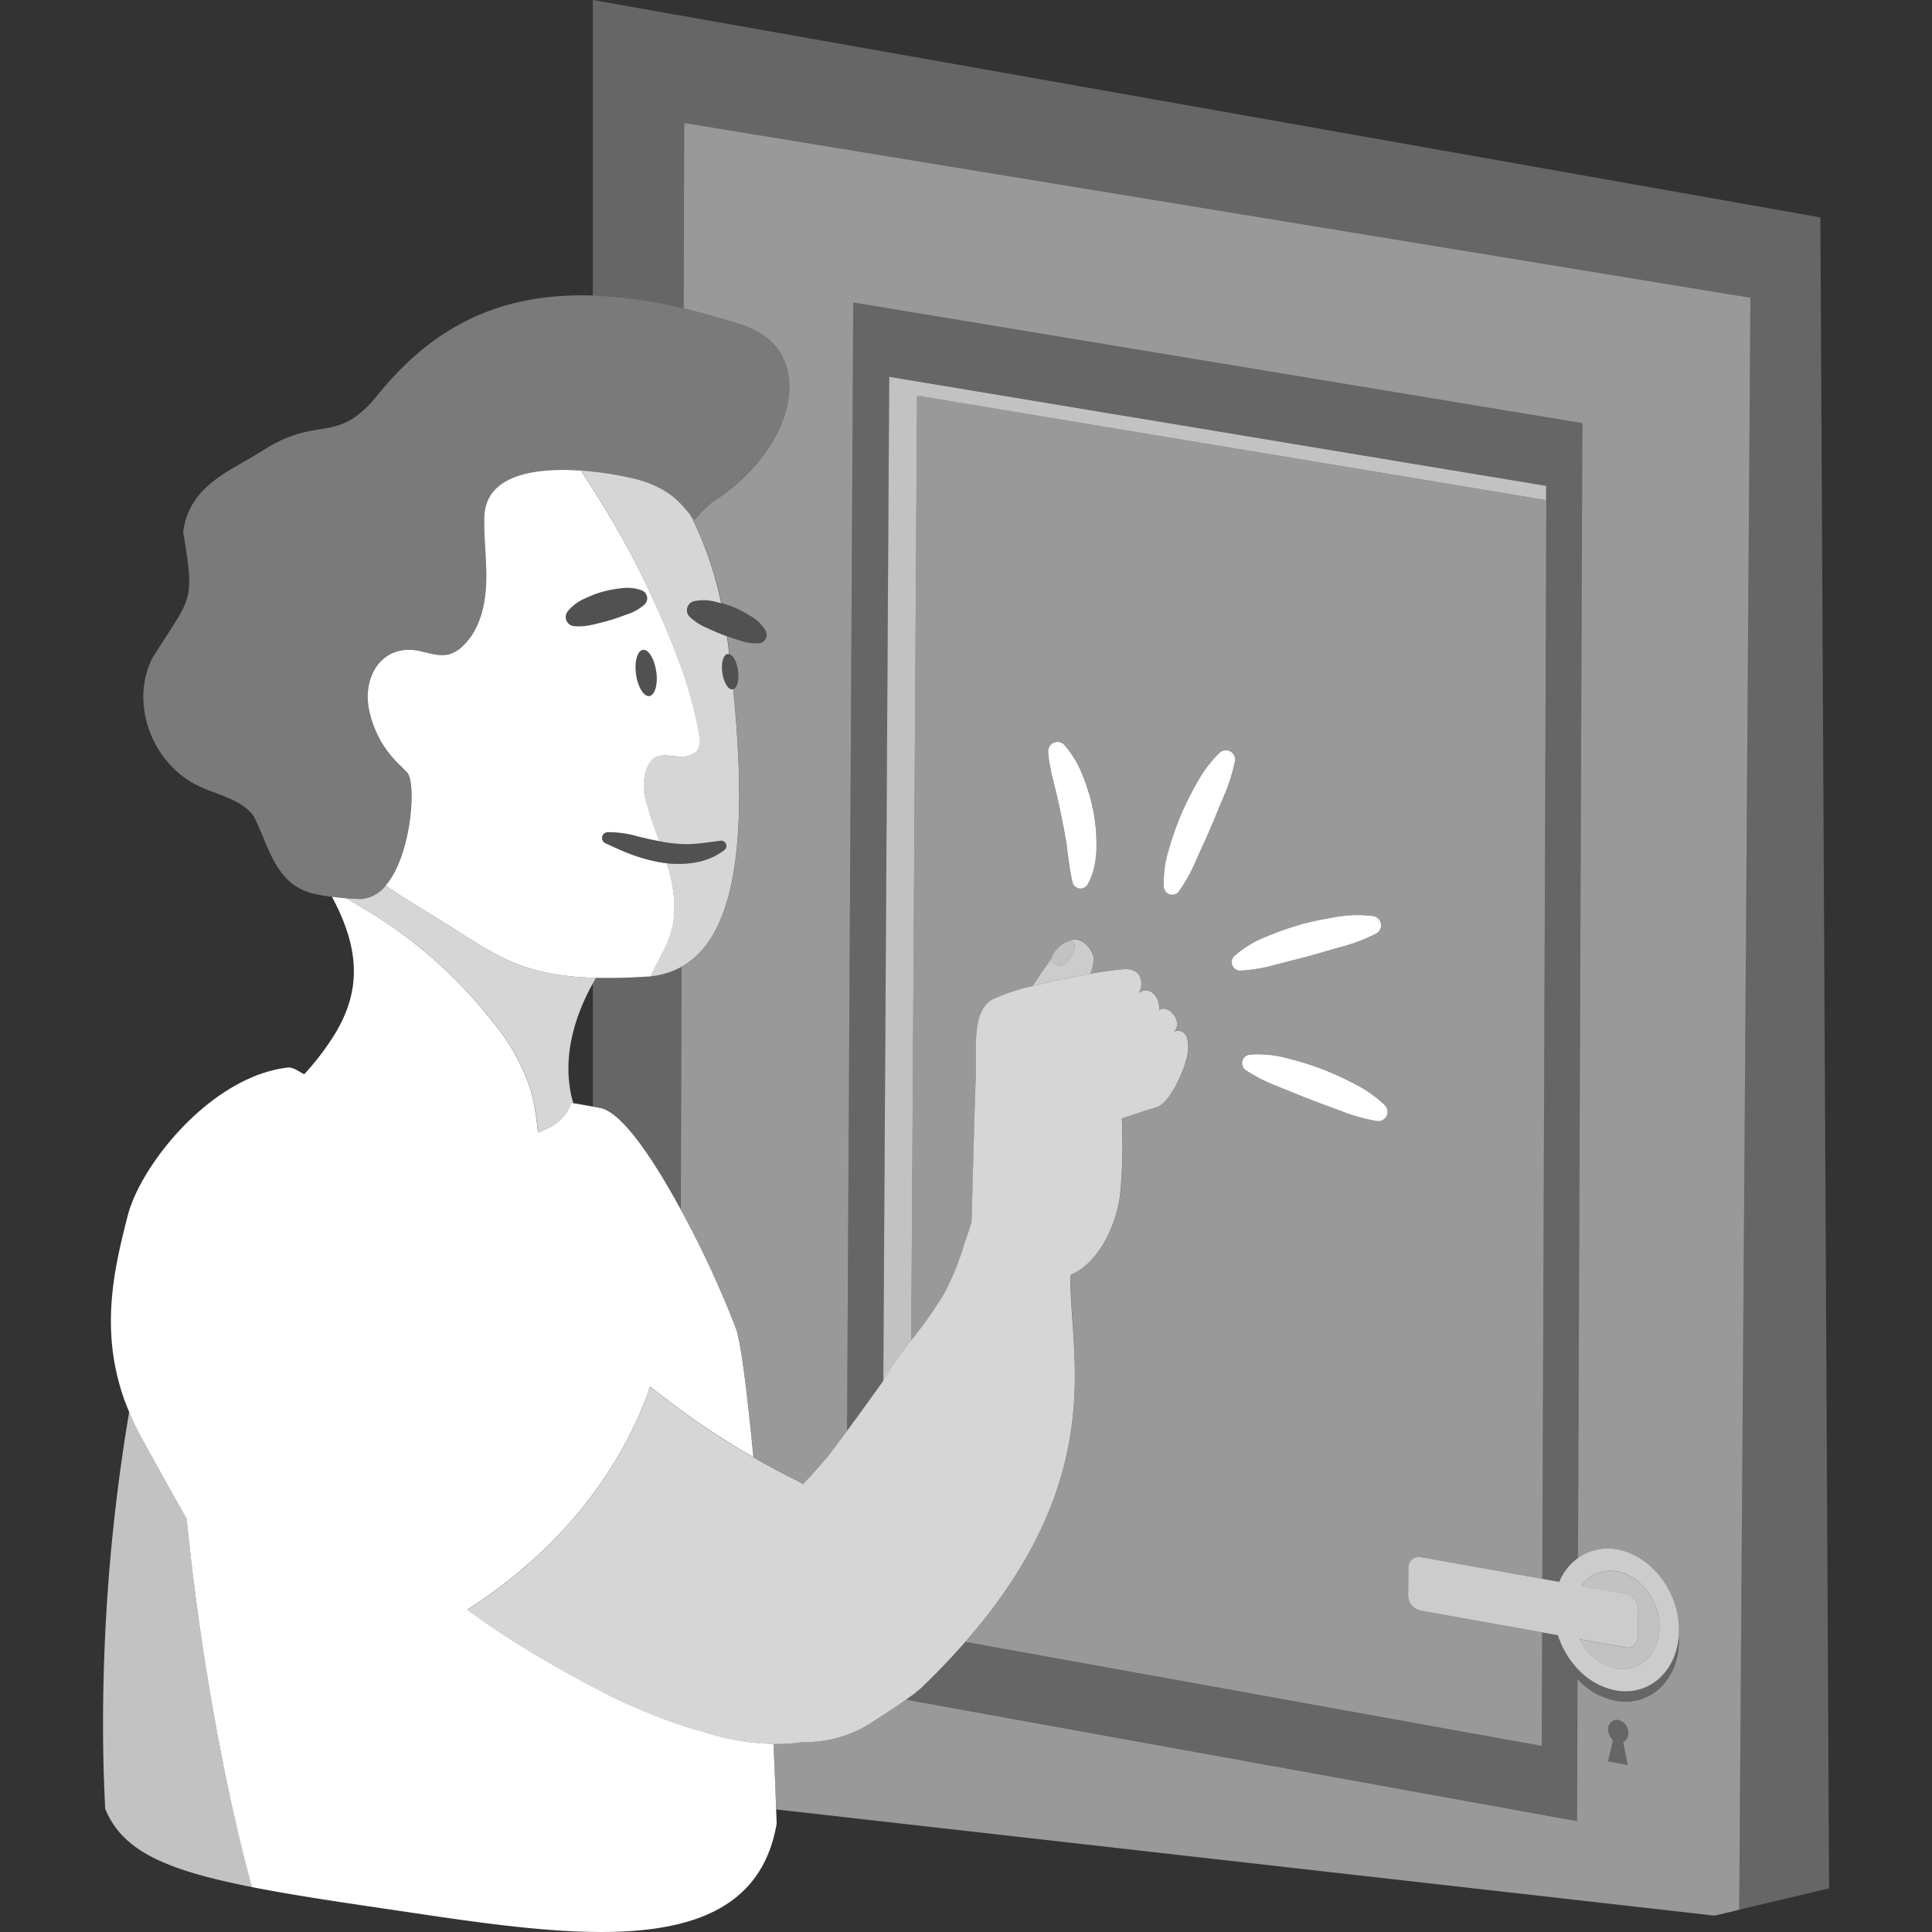 <svg viewBox="0 0 300 300" xmlns="http://www.w3.org/2000/svg"><rect x="0" y="0" width="300" height="300" fill="#333333" stroke="none"/><g fill="#fff"><path d="m 168.16 120.51 a 16.76 16.76 0 0 0 -2.87 -4.82 1.45 1.45 0 0 0 -2.53 1.05 v .09 a 17.34 17.34 0 0 0 .4 2.64 c .14 .86 .38 1.68 .57 2.51 .43 1.64 .78 3.29 1.12 4.93 .31 1.64 .67 3.27 .86 4.91 .2 1.62 .41 3.33 .77 4.91 l .06 .26 a 1.27 1.27 0 0 0 2.34 .35 9.57 9.57 0 0 0 1.06 -2.86 14.53 14.53 0 0 0 .32 -2.88 27.81 27.81 0 0 0 -.49 -5.69 32.2 32.2 0 0 0 -1.61 -5.4 z"/><path d="m 191.78 118.21 a 1.47 1.47 0 0 0 -.38 -1.27 1.44 1.44 0 0 0 -2.04 -.05 20.15 20.15 0 0 0 -3.45 4.57 52.4 52.4 0 0 0 -2.54 5.09 48.85 48.85 0 0 0 -1.88 5.38 16.86 16.86 0 0 0 -.77 5.77 1.32 1.32 0 0 0 .53 .98 1.29 1.29 0 0 0 1.82 -.28 l .05 -.07 a 26.27 26.27 0 0 0 2.65 -4.81 c .72 -1.66 1.51 -3.29 2.21 -4.96 .73 -1.66 1.38 -3.35 2.1 -5.01 a 28.77 28.77 0 0 0 1.68 -5.29 z"/><path d="m 203.32 148.44 c .54 -.14 1.07 -.3 1.6 -.45 1.2 -.34 2.39 -.7 3.59 -1.02 a 28.23 28.23 0 0 0 5.15 -1.98 l .03 -.02 a 1.46 1.46 0 0 0 -.49 -2.73 19.82 19.82 0 0 0 -5.69 .13 c -.49 .08 -.98 .18 -1.47 .27 -1.36 .25 -2.72 .54 -4.05 .91 a 47.99 47.99 0 0 0 -5.34 1.88 16.57 16.57 0 0 0 -4.95 2.99 1.33 1.33 0 0 0 -.43 1.03 1.31 1.31 0 0 0 1.35 1.26 h .08 a 25.75 25.75 0 0 0 5.38 -.91 c 1.76 -.48 3.51 -.88 5.24 -1.36 z"/><path d="m 215.01 171.58 a 20.02 20.02 0 0 0 -4.67 -3.28 51.44 51.44 0 0 0 -5.15 -2.34 43.44 43.44 0 0 0 -4.6 -1.45 c -.27 -.07 -.54 -.14 -.81 -.21 a 16.46 16.46 0 0 0 -5.75 -.53 1.32 1.32 0 0 0 -.59 2.4 l .07 .05 a 25.94 25.94 0 0 0 4.88 2.47 c .26 .1 .51 .21 .77 .31 1.41 .57 2.82 1.16 4.24 1.7 1.67 .66 3.37 1.25 5.06 1.9 a 28.16 28.16 0 0 0 5.31 1.47 l .04 .01 a 1.44 1.44 0 0 0 1.24 -.43 1.47 1.47 0 0 0 -.04 -2.07 z"/><path d="m 62.25 118.96 q .5 .48 .97 .99 c 1.46 1.58 .72 12.82 -3.33 17.55 l .11 .08 c 2.86 2 5.79 3.7 8.74 5.54 6.1 3.8 9.85 6.66 16.36 7.97 .1 .02 .21 .04 .31 .05 a 43.02 43.02 0 0 0 6.64 .68 c .17 .01 .33 .02 .51 .02 2.25 .06 4.78 0 7.69 -.18 .13 -.01 .27 -.01 .4 -.01 s .25 -.03 .37 -.03 l .02 -.03 c 1.1 -2.33 2.56 -4.61 3.23 -7.08 a 13.22 13.22 0 0 0 .43 -2.69 21.52 21.52 0 0 0 -1 -7.23 c -.05 -.18 -.12 -.36 -.18 -.55 -.2 -.02 -.41 -.04 -.61 -.07 a 25.57 25.57 0 0 1 -4.68 -1.22 c -1.49 -.53 -2.87 -1.2 -4.13 -1.77 l -.1 -.05 a .9 .9 0 0 1 -.44 -1.18 .89 .89 0 0 1 .76 -.53 16.4 16.4 0 0 1 4.76 .67 c 1.11 .28 2.2 .52 3.28 .72 -.67 -1.84 -1.35 -3.67 -1.86 -5.55 a 9.24 9.24 0 0 1 -.25 -5.27 c 1.15 -3.52 3.49 -2.24 5.7 -2.3 a 3.29 3.29 0 0 0 2.11 -.73 c .87 -.73 .55 -2.51 .37 -3.45 a 67.2 67.2 0 0 0 -2.43 -9.01 139.44 139.44 0 0 0 -13.95 -28.36 c -.62 -.98 -1.24 -1.95 -1.86 -2.87 a 38.13 38.13 0 0 0 -4.25 -.07 c -5.52 .24 -10.59 1.94 -10.74 7.29 -.09 3.46 .43 6.91 .29 10.36 s -1.03 7.07 -3.46 9.5 a 5.27 5.27 0 0 1 -2.17 1.41 c -1.49 .44 -3.07 -.1 -4.59 -.45 -5.61 -1.28 -8.9 3.5 -8.03 8.74 a 16.33 16.33 0 0 0 5.01 9.11 z m 39.65 -14.69 c .28 1.98 -.2 3.68 -1.06 3.81 s -1.79 -1.38 -2.07 -3.36 .2 -3.69 1.06 -3.81 1.78 1.38 2.06 3.36 z m -14.04 -8.62 a 1.42 1.42 0 0 1 .31 -.74 7.21 7.21 0 0 1 2.5 -1.91 c .46 -.21 .92 -.41 1.39 -.6 s .97 -.36 1.47 -.5 a 18.48 18.48 0 0 1 3.01 -.56 6.35 6.35 0 0 1 3.14 .35 1.32 1.32 0 0 1 .38 2.2 l -.03 .02 a 7.61 7.61 0 0 1 -2.6 1.47 c -.89 .31 -1.76 .65 -2.65 .91 s -1.8 .48 -2.71 .7 h -.02 a 8.78 8.78 0 0 1 -2.92 .23 h -.03 a 1.42 1.42 0 0 1 -1.24 -1.57 z"/><path d="m 120.1 270.79 a 38.19 38.19 0 0 1 -11.21 -1.97 c -1.16 -.31 -2.3 -.66 -3.44 -1.04 a 90.54 90.54 0 0 1 -13.4 -5.83 c -2.48 -1.3 -4.93 -2.67 -7.35 -4.09 -.22 -.13 -.44 -.26 -.67 -.39 a 128.23 128.23 0 0 1 -11.47 -7.52 77.35 77.35 0 0 0 12.25 -9.67 68.35 68.35 0 0 0 7.23 -8.24 62.98 62.98 0 0 0 8.36 -15.17 c .2 -.52 .36 -1.05 .52 -1.57 q 2.31 1.81 4.68 3.55 c .83 .61 1.66 1.23 2.51 1.81 q 4.31 2.98 8.88 5.61 c -.99 -10.39 -1.97 -17.92 -2.69 -19.92 a 154.73 154.73 0 0 0 -8.61 -18.57 c -4.28 -7.89 -9.15 -15.1 -12.48 -15.73 -.44 -.08 -.82 -.15 -1.17 -.22 -1.78 -.33 -2.64 -.47 -3.04 -.53 a 2.96 2.96 0 0 0 -.36 -.04 s -.27 2.21 -3.4 3.86 a 11.75 11.75 0 0 1 -1.71 .73 42.03 42.03 0 0 0 -.94 -5.97 31.23 31.23 0 0 0 -5.95 -11.02 71.43 71.43 0 0 0 -19.84 -17.57 c -1.01 -.6 -2.04 -1.19 -3.04 -1.81 -.57 -.04 -1.12 -.1 -1.65 -.16 -.19 -.02 -.38 -.04 -.56 -.06 .2 .37 .38 .73 .56 1.08 3.95 7.91 3.62 13.93 0 20.04 a 41.4 41.4 0 0 1 -4.87 6.43 c -.89 -.44 -1.72 -1.13 -2.56 -1.04 -11.83 1.36 -22.8 15.01 -24.85 23 s -4.19 17.08 -.93 27.38 c .32 1.02 .71 2.05 1.15 3.09 a 40.94 40.94 0 0 0 1.9 3.99 c 2.43 4.43 4.8 8.66 7.03 12.6 a 400.83 400.83 0 0 0 6.63 42.76 c 1.03 4.78 2.19 9.61 3.48 14.43 5.27 1.04 11.59 2.03 19.18 3.14 28.33 4.16 58.42 9.89 62.33 -12.99 q -.04 -1.1 -.08 -2.21 c -.11 -3.34 -.26 -6.75 -.42 -10.17 z"/><path d="m 76.66 158.86 a 31.23 31.23 0 0 1 5.95 11.02 42.03 42.03 0 0 1 .94 5.97 11.75 11.75 0 0 0 1.71 -.73 c 3.13 -1.65 3.4 -3.86 3.4 -3.86 a 2.96 2.96 0 0 1 .36 .04 c -.04 -.14 -.08 -.27 -.12 -.42 -1.89 -7.12 .81 -13.96 3.15 -18.16 .17 -.31 .34 -.61 .51 -.88 -.18 0 -.34 -.02 -.51 -.02 a 43.02 43.02 0 0 1 -6.64 -.68 c -.1 -.02 -.21 -.03 -.31 -.05 -6.51 -1.31 -10.26 -4.17 -16.36 -7.97 -2.95 -1.84 -5.89 -3.54 -8.74 -5.54 l -.14 -.04 a 5.33 5.33 0 0 1 -3.84 2.06 c -.27 -.01 -.54 -.02 -.82 -.03 -.49 -.02 -.97 -.04 -1.44 -.08 1 .63 2.03 1.21 3.04 1.81 a 71.43 71.43 0 0 1 19.86 17.56 z" opacity=".8"/><path d="m 105.97 104.3 a 67.2 67.2 0 0 1 2.43 9.01 c .18 .94 .5 2.72 -.37 3.45 a 3.29 3.29 0 0 1 -2.11 .73 c -2.21 .06 -4.55 -1.22 -5.7 2.3 a 9.24 9.24 0 0 0 .25 5.27 c .52 1.88 1.2 3.72 1.86 5.55 .34 .06 .68 .14 1.02 .19 a 22.97 22.97 0 0 0 2.52 .26 15.03 15.03 0 0 0 1.69 -.01 c 1.4 -.09 2.77 -.3 4.28 -.49 l .05 -.01 a .81 .81 0 0 1 .9 .71 .82 .82 0 0 1 -.31 .74 10.17 10.17 0 0 1 -4.59 1.94 14.4 14.4 0 0 1 -2.03 .2 16.89 16.89 0 0 1 -2.36 -.09 c .06 .18 .12 .36 .18 .55 a 21.52 21.52 0 0 1 1 7.23 13.22 13.22 0 0 1 -.43 2.69 c -.67 2.47 -2.13 4.75 -3.23 7.08 a 12.48 12.48 0 0 0 4.79 -1.47 c 9.14 -5.06 10.14 -21.98 8.04 -43.12 a .55 .55 0 0 1 -.09 .03 c -.66 .1 -1.37 -1.06 -1.59 -2.57 s .15 -2.82 .81 -2.91 a .57 .57 0 0 1 .26 .03 c -.07 -.58 -.14 -1.16 -.21 -1.74 -.04 -.36 -.1 -.7 -.15 -1.06 -.24 -.09 -.49 -.17 -.73 -.26 -.87 -.34 -1.71 -.73 -2.57 -1.11 a 8.88 8.88 0 0 1 -2.46 -1.63 l -.02 -.02 a 1.43 1.43 0 0 1 -.04 -2.01 1.4 1.4 0 0 1 .69 -.4 7.15 7.15 0 0 1 3.14 .03 c .36 .09 .73 .19 1.09 .28 a 54.78 54.78 0 0 0 -4.61 -13.38 c -.05 -.1 -.1 -.21 -.15 -.31 -.37 -.45 -.75 -.92 -1.17 -1.38 a 12.56 12.56 0 0 0 -3.3 -2.65 17.73 17.73 0 0 0 -4.61 -1.7 52.7 52.7 0 0 0 -6.08 -1.02 c -.61 -.07 -1.23 -.13 -1.86 -.17 .62 .93 1.24 1.89 1.86 2.87 a 139.44 139.44 0 0 1 13.91 28.37 z" opacity=".8"/><path d="m 182.26 160.17 c 1.53 -1.25 -.63 -4.38 -2.27 -3.33 .17 -2.11 -1.56 -3.89 -3.17 -2.64 .66 -.9 .87 -3.79 -2.13 -3.72 a 46.67 46.67 0 0 0 -5.39 .73 c -2.78 .49 -6.09 1.18 -8.98 1.91 a 29.98 29.98 0 0 0 -6.26 2.09 c -3.35 1.93 -2.34 8.38 -2.54 12.27 -.15 2.91 -.47 15.74 -.65 22.2 -.35 1.3 -.84 2.58 -1.27 3.9 a 39.26 39.26 0 0 1 -3.15 7.54 63.84 63.84 0 0 1 -4.96 7 c -1.14 1.49 -2.27 2.98 -3.27 4.56 l -1.07 1.7 -.24 .38 s -2.92 4.08 -5.4 7.46 l -.48 .66 c -1.1 1.49 -2.06 2.77 -2.57 3.38 -1.21 1.45 -2.47 2.84 -3.75 4.21 -.35 -.2 -.68 -.41 -1.04 -.6 -2.28 -1.11 -4.5 -2.32 -6.68 -3.58 q -4.57 -2.63 -8.88 -5.61 c -.85 -.58 -1.68 -1.2 -2.51 -1.81 q -2.37 -1.74 -4.68 -3.55 c -.16 .53 -.32 1.05 -.52 1.57 a 62.98 62.98 0 0 1 -8.36 15.17 68.35 68.35 0 0 1 -7.23 8.24 77.35 77.35 0 0 1 -12.25 9.67 128.23 128.23 0 0 0 11.47 7.52 c .22 .13 .44 .26 .67 .39 2.42 1.41 4.86 2.79 7.35 4.09 a 90.54 90.54 0 0 0 13.4 5.83 c 1.14 .38 2.28 .73 3.44 1.04 a 38.19 38.19 0 0 0 11.21 1.97 27.01 27.01 0 0 0 4.46 -.29 19.22 19.22 0 0 0 11.57 -3.57 s 2.46 -1.55 4.54 -3.02 c .19 -.13 .38 -.27 .56 -.4 a 19.39 19.39 0 0 0 1.87 -1.49 c 2.51 -2.41 4.75 -4.77 6.77 -7.07 22.84 -26.1 15.96 -45.55 16.38 -57.05 .15 -.05 .28 -.11 .41 -.17 3.92 -1.87 6.75 -7.43 7.31 -12.55 a 86.9 86.9 0 0 0 .23 -11.55 s 3.26 -1.08 5.44 -1.76 4.58 -6.35 4.82 -8.62 -.45 -3.61 -2.2 -3.1 z" opacity=".8"/><path d="m 251.13 240.6 a 7.93 7.93 0 0 0 -6.1 1.32 8.66 8.66 0 0 0 -2.91 3.71 l -2.63 -.47 h -.01 l -18.73 -3.34 a 1.65 1.65 0 0 0 -2.05 1.61 l -.04 4.36 a 2.47 2.47 0 0 0 2.01 2.33 l 18.78 3.36 2.02 .36 .44 .08 a 13.66 13.66 0 0 0 3.05 5.21 10.86 10.86 0 0 0 5.91 3.36 c 5.13 .92 9.37 -2.81 9.8 -8.42 .02 -.26 .04 -.52 .05 -.79 .08 -6.04 -4.22 -11.72 -9.59 -12.68 z m -.22 18.47 a 8.14 8.14 0 0 1 -5.61 -4.54 l 6.98 1.25 a 1.65 1.65 0 0 0 2.05 -1.61 l .05 -4.37 a 2.46 2.46 0 0 0 -2 -2.34 l -6.8 -1.21 a 5.43 5.43 0 0 1 5.51 -2.23 c 3.69 .66 6.64 4.56 6.59 8.72 s -3.08 6.99 -6.77 6.33 z" opacity=".75"/><path d="m 165.81 146.18 a .89 .89 0 0 1 .82 .1 c .53 .45 .21 1.72 -.71 2.84 s -1.71 .94 -2.24 .49 a .9 .9 0 0 1 -.39 -.78 c -.88 1.2 -1.92 2.72 -2.97 4.29 2.89 -.73 6.21 -1.42 8.98 -1.91 a 5.9 5.9 0 0 0 .5 -2.7 c -.52 -1.7 -2.16 -3.26 -3.99 -2.33 z" opacity=".75"/><path d="m 138.08 58.51 l -.92 155.88 1.07 -1.7 c 1 -1.58 2.13 -3.08 3.27 -4.56 l .9 -146.7 78.06 12.97 19.61 3.26 .01 -2.21 -19.17 -3.18 z" opacity=".7"/><path d="m 251.09 244.03 a 5.43 5.43 0 0 0 -5.51 2.23 l 6.8 1.21 a 2.46 2.46 0 0 1 2 2.34 l -.05 4.37 a 1.65 1.65 0 0 1 -2.05 1.61 l -6.98 -1.25 a 8.14 8.14 0 0 0 5.61 4.54 c 3.69 .66 6.72 -2.17 6.77 -6.33 s -2.9 -8.06 -6.59 -8.72 z" opacity=".7"/><path d="m 28.99 235.83 c -2.23 -3.94 -4.6 -8.16 -7.03 -12.6 a 40.94 40.94 0 0 1 -1.9 -3.99 290.83 290.83 0 0 0 -3.97 55.52 c .04 1.3 .09 2.58 .14 3.83 .03 .77 .07 1.51 .1 2.26 2.62 6.45 9.11 9.48 22.77 12.17 -1.29 -4.82 -2.45 -9.66 -3.48 -14.43 a 400.83 400.83 0 0 1 -6.63 -42.76 z" opacity=".7"/><path d="m 165.81 146.18 a 3.93 3.93 0 0 0 -1.82 1.33 2.56 2.56 0 0 0 -.7 1.33 .9 .9 0 0 0 .39 .78 c .53 .45 1.31 .63 2.24 -.49 s 1.25 -2.4 .71 -2.84 a .89 .89 0 0 0 -.82 -.11 z" opacity=".7"/><path d="m 140.6 24.73 l -34.36 -5.63 -.09 28.79 c 2.91 .69 5.97 1.54 9.19 2.6 11.88 3.9 8.28 19.25 -4.72 27.45 a 19.22 19.22 0 0 0 -2.77 2.8 l -.01 -.01 c -.15 -.18 -.31 -.37 -.46 -.56 v .12 a 54.78 54.78 0 0 1 4.64 13.36 c .09 .02 .17 .04 .26 .07 a 15.9 15.9 0 0 1 1.59 .54 18.56 18.56 0 0 1 2.72 1.42 6.43 6.43 0 0 1 2.27 2.22 1.32 1.32 0 0 1 -.46 1.8 1.3 1.3 0 0 1 -.57 .18 h -.04 a 7.62 7.62 0 0 1 -2.95 -.44 c -.56 -.19 -1.11 -.37 -1.66 -.56 -.09 -.03 -.17 -.06 -.26 -.09 .05 .35 .11 .7 .15 1.06 .07 .59 .14 1.16 .21 1.74 .58 .19 1.14 1.23 1.32 2.54 .2 1.44 -.12 2.69 -.73 2.88 2.1 21.14 1.1 38.07 -8.04 43.12 l -.12 37.67 a 154.73 154.73 0 0 1 8.61 18.57 c .72 2.01 1.7 9.54 2.69 19.92 2.18 1.26 4.4 2.47 6.68 3.58 .36 .19 .69 .4 1.04 .6 1.28 -1.37 2.54 -2.76 3.75 -4.21 .51 -.61 1.47 -1.89 2.57 -3.38 l .48 -.66 .96 -175.25 90.6 14.99 22.62 3.74 -.68 176.23 a 7.93 7.93 0 0 1 6.1 -1.32 c 5.37 .96 9.67 6.63 9.59 12.68 0 .27 -.03 .53 -.05 .79 .01 .27 .03 .53 .03 .8 -.08 6.05 -4.49 10.17 -9.85 9.21 a 10.85 10.85 0 0 1 -5.9 -3.35 l -.09 22.04 -98.38 -17.81 -5.81 -1.05 c -2.08 1.47 -4.54 3.02 -4.54 3.02 a 19.22 19.22 0 0 1 -11.57 3.57 27.01 27.01 0 0 1 -4.46 .29 c .16 3.42 .31 6.83 .43 10.17 l .36 .04 145.34 16.45 3.83 -.91 1.74 -250.32 z m 112.14 249.33 l -3.04 -.55 .77 -3.3 a 2.18 2.18 0 0 1 -.75 -1.65 1.38 1.38 0 0 1 1.59 -1.48 2.06 2.06 0 0 1 1.54 2.05 1.49 1.49 0 0 1 -.8 1.38 z" opacity=".5"/><path d="m 220.75 241.83 l 18.73 3.34 h .01 l .62 -167.5 -.05 -.01 -19.6 -3.26 -78.06 -12.98 -.9 146.7 a 63.84 63.84 0 0 0 4.96 -7 39.26 39.26 0 0 0 3.15 -7.54 c .43 -1.32 .92 -2.6 1.27 -3.9 .18 -6.46 .51 -19.29 .65 -22.2 .2 -3.89 -.81 -10.34 2.54 -12.27 a 29.98 29.98 0 0 1 6.26 -2.09 c 1.05 -1.57 2.09 -3.09 2.97 -4.29 a 2.56 2.56 0 0 1 .7 -1.33 3.93 3.93 0 0 1 1.82 -1.33 c 1.83 -.94 3.48 .62 3.99 2.33 a 5.9 5.9 0 0 1 -.5 2.7 46.67 46.67 0 0 1 5.39 -.73 c 3 -.07 2.79 2.83 2.13 3.72 1.61 -1.25 3.34 .53 3.17 2.64 1.64 -1.06 3.79 2.08 2.27 3.33 1.75 -.52 2.46 .81 2.21 3.09 s -2.64 7.94 -4.82 8.62 -5.44 1.76 -5.44 1.76 a 86.9 86.9 0 0 1 -.23 11.55 c -.56 5.12 -3.39 10.68 -7.31 12.55 -.13 .06 -.27 .12 -.41 .17 -.42 11.5 6.45 30.95 -16.38 57.05 l 9.35 1.69 80.15 14.46 .07 -17.61 -18.78 -3.36 a 2.47 2.47 0 0 1 -2.01 -2.33 l .04 -4.36 a 1.65 1.65 0 0 1 2.04 -1.61 z m -50.81 -107.35 a 9.57 9.57 0 0 1 -1.06 2.86 1.27 1.27 0 0 1 -2.34 -.35 l -.06 -.26 c -.36 -1.58 -.57 -3.29 -.77 -4.91 -.19 -1.64 -.55 -3.27 -.86 -4.91 -.34 -1.64 -.69 -3.28 -1.12 -4.93 -.19 -.83 -.43 -1.65 -.57 -2.51 a 17.34 17.34 0 0 1 -.4 -2.64 v -.09 a 1.45 1.45 0 0 1 2.53 -1.05 16.76 16.76 0 0 1 2.87 4.82 32.2 32.2 0 0 1 1.62 5.4 27.81 27.81 0 0 1 .49 5.69 14.53 14.53 0 0 1 -.33 2.88 z m 32.05 9.07 c 1.34 -.37 2.69 -.65 4.05 -.91 .49 -.09 .98 -.19 1.47 -.27 a 19.82 19.82 0 0 1 5.69 -.13 1.46 1.46 0 0 1 .49 2.73 l -.03 .02 a 28.23 28.23 0 0 1 -5.15 1.98 c -1.2 .33 -2.4 .68 -3.59 1.02 -.53 .15 -1.07 .31 -1.6 .45 -1.73 .48 -3.48 .89 -5.22 1.35 a 25.75 25.75 0 0 1 -5.38 .91 h -.08 a 1.31 1.31 0 0 1 -1.35 -1.26 1.33 1.33 0 0 1 .43 -1.03 16.57 16.57 0 0 1 4.95 -2.99 47.99 47.99 0 0 1 5.32 -1.87 z m -18.86 -5.23 l -.05 .07 a 1.29 1.29 0 0 1 -1.82 .28 1.32 1.32 0 0 1 -.53 -.98 16.86 16.86 0 0 1 .77 -5.77 48.85 48.85 0 0 1 1.88 -5.38 52.4 52.4 0 0 1 2.54 -5.09 20.15 20.15 0 0 1 3.45 -4.57 1.44 1.44 0 0 1 2.04 .05 1.47 1.47 0 0 1 .38 1.27 l -.01 .04 a 28.77 28.77 0 0 1 -1.68 5.29 c -.72 1.67 -1.37 3.36 -2.1 5.01 -.7 1.67 -1.49 3.3 -2.21 4.96 a 26.27 26.27 0 0 1 -2.66 4.82 z m 31.92 35.32 a 1.44 1.44 0 0 1 -1.24 .43 l -.04 -.01 a 28.16 28.16 0 0 1 -5.31 -1.47 c -1.68 -.65 -3.39 -1.24 -5.06 -1.9 -1.42 -.54 -2.82 -1.13 -4.24 -1.7 -.26 -.1 -.51 -.21 -.77 -.31 a 25.94 25.94 0 0 1 -4.88 -2.47 l -.07 -.05 a 1.32 1.32 0 0 1 .59 -2.4 16.46 16.46 0 0 1 5.75 .53 l .81 .21 a 43.44 43.44 0 0 1 4.6 1.45 51.44 51.44 0 0 1 5.15 2.34 20.02 20.02 0 0 1 4.67 3.28 1.47 1.47 0 0 1 .04 2.07 z" opacity=".5"/><path d="m 115.33 50.49 c -3.22 -1.06 -6.27 -1.91 -9.19 -2.6 a 71.83 71.83 0 0 0 -14.09 -2 49.32 49.32 0 0 0 -5.94 .15 c -11.87 1.05 -20.41 6.58 -27.43 15.25 -2.59 3.21 -4.57 4.32 -6.57 4.88 -2.99 .83 -6.05 .4 -11.32 3.8 -5.41 3.39 -11.34 5.43 -12.35 12.62 1.88 11.3 1.27 9.87 -4.83 19.68 -3.46 7.05 0 16.39 7.34 19.83 2.92 1.37 6.48 2.03 8.39 4.53 2.32 4.39 3.24 10.46 9.03 12.06 a 25.41 25.41 0 0 0 3.18 .57 c .18 .02 .37 .04 .56 .06 .53 .06 1.08 .12 1.65 .16 .47 .04 .95 .06 1.44 .08 .27 .01 .54 .02 .82 .03 a 5.33 5.33 0 0 0 3.84 -2.06 l .03 -.04 c 4.05 -4.73 4.78 -15.97 3.33 -17.55 q -.47 -.51 -.97 -.99 a 16.33 16.33 0 0 1 -5.01 -9.11 c -.87 -5.24 2.42 -10.02 8.03 -8.74 1.52 .35 3.09 .89 4.59 .45 a 5.27 5.27 0 0 0 2.17 -1.41 c 2.43 -2.44 3.32 -6.05 3.46 -9.5 s -.38 -6.91 -.29 -10.36 c .14 -5.35 5.22 -7.06 10.74 -7.29 a 38.13 38.13 0 0 1 4.25 .07 c .63 .04 1.25 .1 1.86 .17 a 52.7 52.7 0 0 1 6.08 1.02 17.73 17.73 0 0 1 4.61 1.7 12.56 12.56 0 0 1 3.3 2.65 c .42 .46 .8 .93 1.17 1.38 l .15 .18 c .15 .19 .3 .37 .46 .56 l .01 .01 a 19.22 19.22 0 0 1 2.77 -2.8 c 13.01 -8.19 16.62 -23.55 4.73 -27.44 z" opacity=".35"/><path d="m 101.02 151.62 c -.13 .01 -.24 .03 -.37 .03 s -.27 .01 -.4 .01 c -2.9 .18 -5.44 .24 -7.69 .18 -.17 .28 -.34 .58 -.51 .88 v 19.11 c .36 .07 .74 .14 1.17 .22 3.34 .63 8.2 7.84 12.48 15.73 l .12 -37.67 a 12.48 12.48 0 0 1 -4.79 1.47 z" opacity=".25"/><path d="m 284.02 293.22 l -1.35 -259.46 -190.62 -33.76 v 45.89 a 71.83 71.83 0 0 1 14.09 2 l .09 -28.79 34.37 5.63 131.19 21.49 -1.74 250.32 z" opacity=".25"/><path d="m 240.07 75.46 l -.01 2.21 .05 .01 -.62 167.5 2.63 .47 a 8.66 8.66 0 0 1 2.91 -3.71 l .68 -176.24 -22.62 -3.74 -90.6 -14.99 -.96 175.25 c 2.48 -3.38 5.4 -7.46 5.4 -7.46 l .24 -.38 .92 -155.88 82.82 13.77 z" opacity=".25"/><path d="m 250.87 262.49 a 10.86 10.86 0 0 1 -5.91 -3.36 13.66 13.66 0 0 1 -3.05 -5.21 l -.44 -.08 -2.02 -.36 -.07 17.61 -80.18 -14.45 -9.35 -1.69 c -2.02 2.31 -4.26 4.66 -6.77 7.07 a 19.39 19.39 0 0 1 -1.87 1.49 c -.18 .13 -.37 .26 -.56 .4 l 5.81 1.05 98.38 17.81 .09 -22.04 a 10.85 10.85 0 0 0 5.9 3.35 c 5.36 .96 9.77 -3.16 9.85 -9.21 0 -.27 -.01 -.54 -.03 -.8 -.41 5.62 -4.66 9.34 -9.78 8.42 z" opacity=".25"/><path d="m 252.85 269.14 a 2.06 2.06 0 0 0 -1.54 -2.05 1.38 1.38 0 0 0 -1.59 1.48 2.18 2.18 0 0 0 .75 1.65 l -.77 3.3 3.04 .55 -.69 -3.55 a 1.49 1.49 0 0 0 .8 -1.38 z" opacity=".25"/><path d="m 113.27 101.57 a .57 .57 0 0 0 -.26 -.03 c -.66 .09 -1.03 1.4 -.81 2.91 s .92 2.66 1.59 2.57 a .55 .55 0 0 0 .09 -.03 c .6 -.19 .93 -1.43 .73 -2.88 -.21 -1.31 -.76 -2.35 -1.34 -2.54 z" opacity=".15"/><path d="m 98.76 104.72 c .28 1.98 1.21 3.48 2.07 3.36 s 1.34 -1.83 1.06 -3.81 -1.21 -3.48 -2.07 -3.36 -1.34 1.83 -1.06 3.81 z" opacity=".15"/><path d="m 97.43 95.38 a 7.61 7.61 0 0 0 2.6 -1.47 l .03 -.02 a 1.32 1.32 0 0 0 -.38 -2.2 6.35 6.35 0 0 0 -3.14 -.35 18.48 18.48 0 0 0 -3.01 .56 c -.5 .14 -.99 .31 -1.47 .5 s -.93 .39 -1.39 .6 a 7.21 7.21 0 0 0 -2.5 1.91 1.43 1.43 0 0 0 .95 2.31 h .03 a 8.78 8.78 0 0 0 2.9 -.22 h .02 c .91 -.23 1.82 -.44 2.71 -.7 s 1.77 -.61 2.65 -.92 z" opacity=".15"/><path d="m 116.57 95.67 a 18.56 18.56 0 0 0 -2.72 -1.42 15.9 15.9 0 0 0 -1.59 -.54 c -.09 -.03 -.17 -.04 -.26 -.07 -.36 -.1 -.72 -.2 -1.09 -.28 a 7.15 7.15 0 0 0 -3.14 -.03 1.4 1.4 0 0 0 -.69 .4 1.43 1.43 0 0 0 .04 2.01 l .02 .02 a 8.88 8.88 0 0 0 2.46 1.63 c .86 .38 1.7 .78 2.57 1.11 .24 .1 .48 .18 .73 .26 .09 .03 .17 .06 .26 .09 .55 .19 1.11 .37 1.66 .56 a 7.62 7.62 0 0 0 2.95 .44 h .04 a 1.3 1.3 0 0 0 .57 -.18 1.32 1.32 0 0 0 .46 -1.8 6.43 6.43 0 0 0 -2.27 -2.2 z" opacity=".15"/><path d="m 111.9 130.54 l -.05 .01 c -1.51 .19 -2.88 .41 -4.28 .49 a 15.03 15.03 0 0 1 -1.69 .01 22.97 22.97 0 0 1 -2.52 -.26 c -.34 -.05 -.68 -.13 -1.02 -.19 -1.08 -.2 -2.16 -.43 -3.28 -.72 a 16.4 16.4 0 0 0 -4.76 -.67 .89 .89 0 0 0 -.76 .53 .9 .9 0 0 0 .44 1.18 l .1 .05 c 1.27 .58 2.65 1.24 4.13 1.77 a 25.57 25.57 0 0 0 4.68 1.22 c .2 .03 .41 .04 .61 .07 a 16.89 16.89 0 0 0 2.36 .09 14.4 14.4 0 0 0 2.03 -.2 10.17 10.17 0 0 0 4.6 -1.92 .82 .82 0 0 0 .31 -.74 .81 .81 0 0 0 -.9 -.72 z" opacity=".15"/></g></svg>